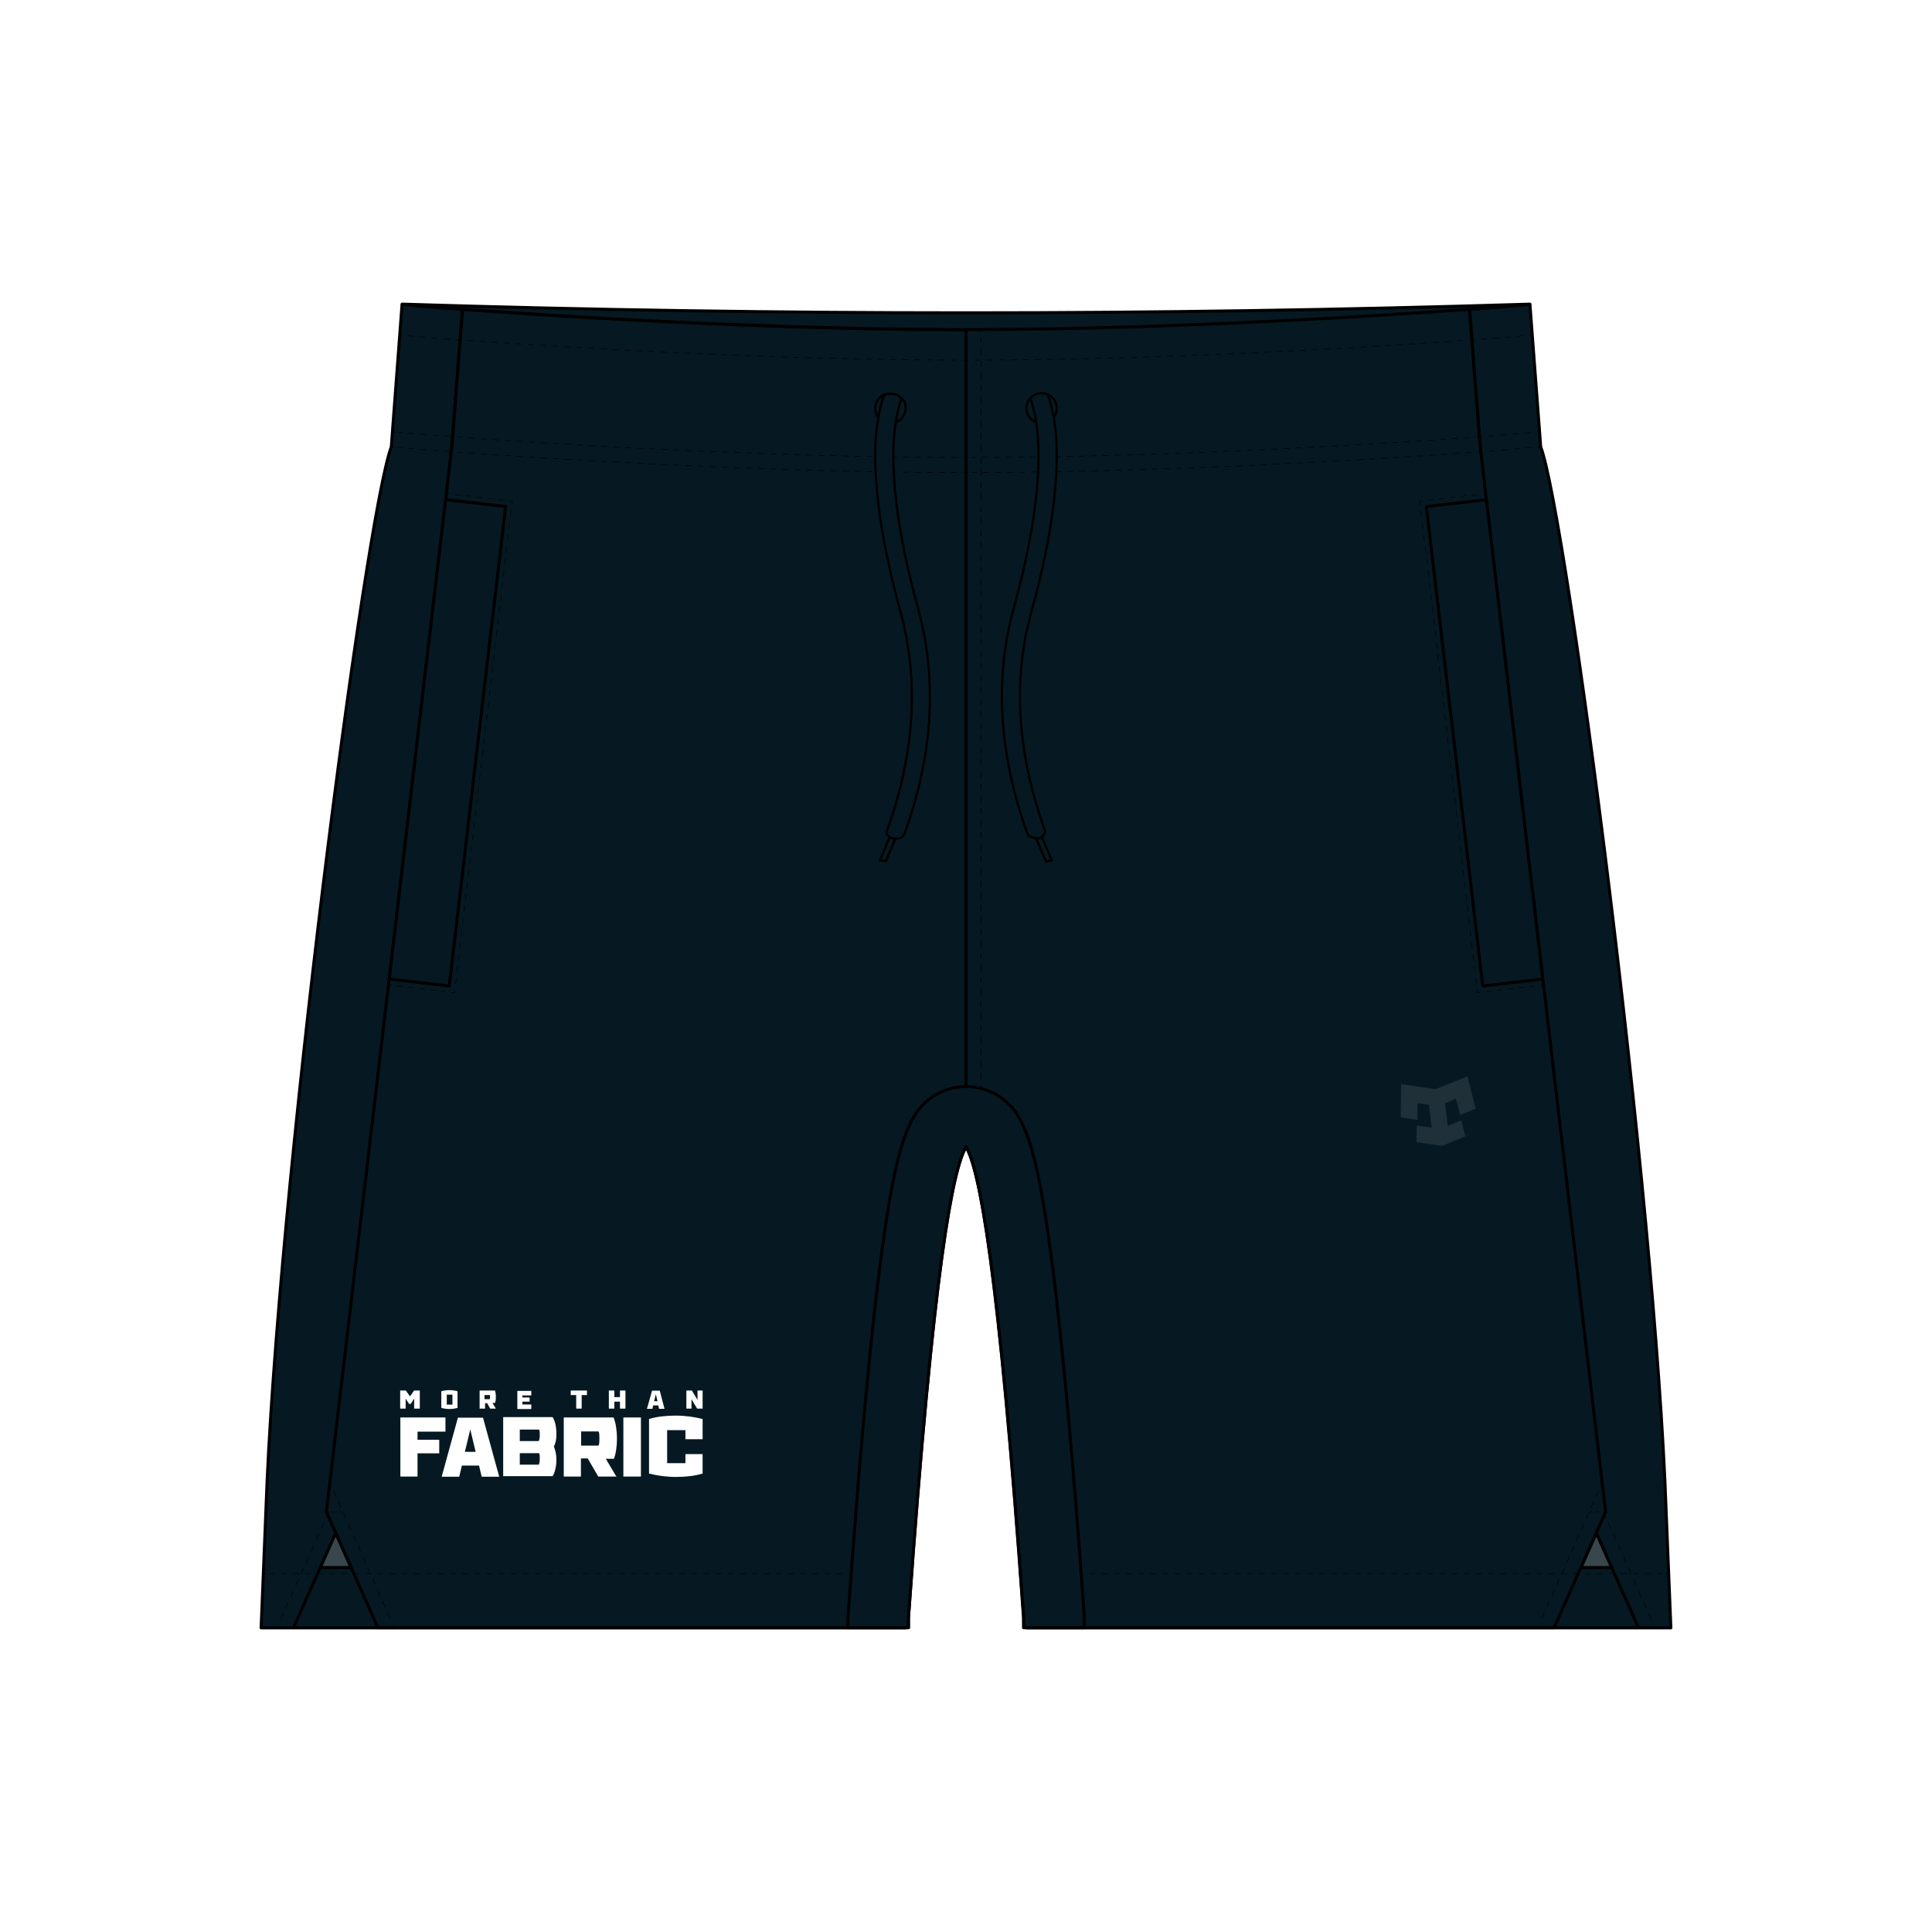 <?xml version="1.0" encoding="UTF-8"?>
<svg id="Layer_1" xmlns="http://www.w3.org/2000/svg" version="1.1" viewBox="0 0 1024 1024">
  <!-- Generator: Adobe Illustrator 29.6.1, SVG Export Plug-In . SVG Version: 2.1.1 Build 9)  -->
  <defs>
    <style>
      .st0 {
        stroke-dasharray: 2.9 2.9;
      }

      .st0, .st1, .st2, .st3, .st4, .st5, .st6, .st7, .st8, .st9, .st10, .st11, .st12, .st13, .st14, .st15 {
        stroke: #000;
      }

      .st0, .st2, .st4, .st5, .st6, .st7, .st8, .st9, .st10, .st11, .st12, .st14, .st15 {
        fill: none;
        stroke-miterlimit: 10;
        stroke-width: .3px;
      }

      .st1 {
        stroke-width: 1.2px;
      }

      .st1, .st3 {
        fill: #061922;
      }

      .st1, .st3, .st13 {
        stroke-linecap: round;
        stroke-linejoin: round;
      }

      .st2 {
        stroke-dasharray: 3.2 3.2;
      }

      .st3, .st13 {
        stroke-width: 1.6px;
      }

      .st4 {
        stroke-dasharray: 3.2 3.2;
      }

      .st16 {
        fill: #fff;
      }

      .st5 {
        stroke-dasharray: 2.9 2.9;
      }

      .st6 {
        stroke-dasharray: 3.2 3.2;
      }

      .st8 {
        stroke-dasharray: 3.2 3.2;
      }

      .st9 {
        stroke-dasharray: 3.2 3.2;
      }

      .st10 {
        stroke-dasharray: 1.9 1.9;
      }

      .st11 {
        stroke-dasharray: 3.2 3.2;
      }

      .st17 {
        fill: #1f3038;
        fill-rule: evenodd;
      }

      .st12 {
        stroke-dasharray: 3.2 3.2;
      }

      .st13 {
        fill: #38474e;
      }

      .st14 {
        stroke-dasharray: 3.3 3.3;
      }

      .st15 {
        stroke-dasharray: 3.2 3.2;
      }
    </style>
  </defs>
  <rect class="st16" width="1024" height="1024"/>
  <g>
    <path id="BACK" class="st3" d="M177.9,812.6l-22.4,50.2h-17.1l2.5-61.4c5.7-166.9,52.8-528.2,66.5-564.6l5.7-75.5s13.8,1.4,32,2.7l-5.7,72.8-61.6,575.8ZM846.1,812.6l22.4,50.2h17.1s-2.5-61.4-2.5-61.4c-5.7-166.9-52.8-528.2-66.5-564.6l-5.7-75.5s-13.8,1.4-32,2.7l5.7,72.8,61.6,575.8ZM540.6,830.8h313.6s14.3,32,14.3,32h-324.4s-3.5-32-3.5-32ZM483.4,830.8H169.8l-14.3,32h324.4l3.5-32Z"/>
    <path id="FRONT" class="st3" d="M512,607.9c-6.9,11.5-17.2,62.2-30.5,249.5v5.3H200.3l-27.3-61.4L239.5,236.8l5.7-72.8s139.8,10.8,266.8,10.8v433.2ZM512,607.9c6.9,11.5,17.2,62.2,30.5,249.5v5.3c.1,0,281.2,0,281.2,0l27.3-61.4-66.5-564.6-5.7-72.8s-139.8,10.8-266.8,10.8v433.2ZM810.8,161.2s-13.8,1.4-32,2.7c0,0-139.8,10.8-266.8,10.8s-266.8-10.8-266.8-10.8c-18.3-1.3-32-2.7-32-2.7,99.6,3.1,199.2,4.6,298.8,4.6s199.2-1.5,298.8-4.6Z"/>
    <path id="POCKETS" class="st3" d="M238.1,522.6l-31.8-3.7,29.9-254.1,31.8,3.7-29.9,254.1ZM785.9,522.6l31.8-3.7-29.9-254.1-31.8,3.7,29.9,254.1Z"/>
    <path id="GUSSET" class="st3" d="M512,607.9c-6.9,11.5-17.2,62.2-30.5,249.5v5.3h-32.1c0-.2,0-.4,0-.7v-5.3c.1-.5.1-1.1.2-1.6,6.1-85.2,12.1-150,17.9-192.7,6.2-45.5,11.3-61.2,17.1-70.9,6-10,16.6-15.6,27.5-15.6h0c10.9,0,21.5,5.6,27.5,15.6,5.8,9.6,10.9,25.4,17.1,70.9,5.8,42.7,11.8,107.6,17.9,192.7,0,.5,0,1.1,0,1.6v5.3c.1.2.1.4.1.7h-32s-.1-5.3-.1-5.3c-13.3-187.4-23.7-238-30.5-249.5h0Z"/>
    <path id="INSIDE" class="st13" d="M854.2,830.8h-16.2l8.1-18.2,8.1,18.2ZM177.9,812.6l8.1,18.2h-16.2s8.1-18.2,8.1-18.2Z"/>
    <g id="LOGOS">
      <path id="Tribal_Sport" class="st17" d="M758.8,597.6l-1.4-12-6.1-.9v8.8c-3-.4-5.9-.8-8.9-1.3l.2-17.6,18.2,2.7,17-6.8,4.3,17.1c-2.7,1.1-5.5,2.2-8.2,3.3l-2.2-8.5-5.8,2.3,1.4,12c2.4-1,4.8-1.9,7.2-2.9.7,2.8,1.4,5.7,2.2,8.5l-12.5,5-13.4-1.9c0-2.9,0-5.9.1-8.8,2.6.4,5.1.7,7.7,1.1"/>
      <g id="LOGOS1" data-name="LOGOS">
        <g>
          <path class="st16" d="M222.4,746.6h-2.9v-5.3l-1.8,2.8h-.9l-1.8-2.8v5.3h-2.9v-9.6h3l2.2,3.1,2.2-3.1h3v9.6h-.2ZM242.5,737.4v8.8c-1.3.4-2.9.6-4.3.6s-3-.2-4.3-.6v-8.8c1.3-.4,2.9-.6,4.3-.6s3,.2,4.3.6ZM236.8,744.5h3v-5.3h-3v5.3ZM262.8,746.6h-3l-1.6-2.9h-1.1v2.9h-2.9v-9.6h8.1c.4.9.5,2.2.5,3.3s0,2.4-.5,3.3h-1.3l1.8,2.9h0ZM259.7,741.6v-2.2h-2.9v2.2h2.9ZM276.9,739.4v1.3h3.8v2.2h-3.8v1.5h4.7v2.4h-7.4v-9.6h7.4v2.4h-4.7v-.2ZM308.3,739.4v7.2h-2.9v-7.2h-2.9v-2.4h8.6v2.4h-2.9ZM328.6,746.6v-3.7h-3v3.7h-2.9v-9.6h2.9v3.5h3v-3.5h2.9v9.6h-2.9ZM346.2,744.9l-.4,1.8h-2.9l2.7-9.6h4.1l2.5,9.6h-2.9l-.4-1.8h-2.9ZM347.6,739l-.9,3.7h1.8l-.9-3.7ZM372.4,746.6h-2.9l-3-5v5h-2.7v-9.6h2.9l3,5v-5h2.7v9.6Z"/>
          <path class="st16" d="M221.3,758.9v4.2h11.5v7.2h-11.5v12.3h-9.1v-31.3h23.9v7.5h-14.7ZM244.8,776.8l-1.4,5.9h-9.3l8.6-31.3h13.3l8.6,31.3h-9.3l-1.4-5.9h-9ZM249.3,757.4l-2.9,12.1h5.7l-2.9-12.1h0ZM293.6,766.8c.9,2.2,1.3,4.6,1.3,6.8,0,3.5-.7,6.8-2,8.8h-26.2v-31.3h26.2c1.3,2,2,5.2,2,8.8s-.4,4.6-1.3,6.8h0ZM285.6,763.7c.4-.9.5-2,.5-3.1s0-2.2-.4-2.9h-10.2v6.1h10.2-.2ZM285.6,776.2c.4-.9.5-2,.5-3.1s0-2.2-.4-2.9h-10.2v6.1h10.2-.2ZM327,782.6h-9.9l-5.6-9.6h-3.6v9.6h-9.1v-31.3h26.4c1.3,3.1,1.8,7.4,1.8,11.2s-.5,7.7-1.6,10.7h-4.3l5.7,9.6h0l.2-.2ZM317.3,766.1c.4-.9.4-2.6.4-3.7s0-2.8-.4-3.7h-9.3v7.5h9.3v-.2ZM330.4,782.6v-31.3h9.3v31.3h-9.3ZM372.4,752.5v10.3h-9.1v-4.8h-9.7v17.5h9.7v-4.8h9.1v10.3c-4.1,1.3-9.3,1.8-14.2,1.8s-10-.7-14.2-1.8v-28.9c4.1-1.3,9.3-1.8,14.2-1.8s10,.7,14.2,1.8h0v.4Z"/>
        </g>
      </g>
    </g>
    <g id="STITCHING">
      <g>
        <line class="st7" x1="236.6" y1="261.6" x2="238.2" y2="261.8"/>
        <line class="st5" x1="241.1" y1="262.1" x2="268.5" y2="265.3"/>
        <polyline class="st7" points="269.9 265.5 271.5 265.7 271.3 267.3"/>
        <line class="st8" x1="270.9" y1="270.5" x2="241.3" y2="523"/>
        <polyline class="st7" points="241.1 524.6 240.9 526.1 239.3 526"/>
        <line class="st0" x1="236.4" y1="525.6" x2="208.9" y2="522.4"/>
        <line class="st7" x1="207.5" y1="522.2" x2="205.9" y2="522"/>
      </g>
      <g>
        <line class="st7" x1="787.4" y1="261.6" x2="785.8" y2="261.8"/>
        <line class="st5" x1="782.9" y1="262.1" x2="755.5" y2="265.3"/>
        <polyline class="st7" points="754.1 265.5 752.5 265.7 752.7 267.3"/>
        <line class="st8" x1="753.1" y1="270.5" x2="782.7" y2="523"/>
        <polyline class="st7" points="782.9 524.6 783.1 526.1 784.7 526"/>
        <line class="st0" x1="787.6" y1="525.6" x2="815.1" y2="522.4"/>
        <line class="st7" x1="816.5" y1="522.2" x2="818.1" y2="522"/>
      </g>
      <g>
        <path class="st7" d="M816.5,236.8s-.6,0-1.6.2"/>
        <path class="st9" d="M811.8,237.2c-5.6.5-15.8,1.4-27.9,2.3,0,0-140.1,10.8-268.8,11"/>
        <path class="st7" d="M513.5,250.5c-.5,0-1.1,0-1.6,0h.2c-.5,0-1.1,0-1.6,0"/>
        <path class="st9" d="M507.3,250.5c-128.2-.3-267.2-11-267.2-11-13.3-.9-24.3-1.9-29.5-2.4"/>
        <path class="st7" d="M209.1,236.9c-1-.1-1.6-.2-1.6-.2"/>
      </g>
      <g>
        <path class="st7" d="M815.9,228.8c-.4,0-.9,0-1.6.2"/>
        <path class="st15" d="M811.2,229.3c-5.7.5-15.6,1.4-27.3,2.2,0,0-140.1,10.8-268.8,11"/>
        <path class="st7" d="M513.5,242.5c-.5,0-1.1,0-1.6,0h.2c-.5,0-1.1,0-1.6,0"/>
        <path class="st6" d="M507.3,242.5c-128.2-.3-267.2-11-267.2-11-12.9-.9-23.5-1.9-28.9-2.4"/>
        <path class="st7" d="M209.7,229c-.7,0-1.2-.1-1.6-.2"/>
      </g>
      <g>
        <path class="st7" d="M812.1,177.6c-.5,0-1,0-1.6.1"/>
        <path class="st11" d="M807.3,178c-5.8.5-13.5,1.2-22.3,1.8-3.8.3-145.4,11.1-272.9,11.1h-.2c-127.5,0-269.2-10.8-272.9-11.1-9.6-.7-17.9-1.4-23.9-1.9"/>
        <path class="st7" d="M213.5,177.7c-.6,0-1.1-.1-1.6-.1"/>
      </g>
      <g>
        <line class="st7" x1="451.3" y1="834" x2="449.7" y2="834"/>
        <line class="st12" x1="446.5" y1="834" x2="142.8" y2="834"/>
        <line class="st7" x1="141.2" y1="834" x2="139.6" y2="834"/>
      </g>
      <g>
        <line class="st7" x1="572.7" y1="834" x2="574.3" y2="834"/>
        <line class="st12" x1="577.5" y1="834" x2="881.2" y2="834"/>
        <line class="st7" x1="882.8" y1="834" x2="884.4" y2="834"/>
      </g>
      <g>
        <line class="st7" x1="174.8" y1="785.8" x2="175.5" y2="787.3"/>
        <line class="st2" x1="176.8" y1="790.2" x2="207.7" y2="859.8"/>
        <line class="st7" x1="208.4" y1="861.3" x2="209" y2="862.8"/>
      </g>
      <g>
        <line class="st7" x1="146.8" y1="862.8" x2="147.4" y2="861.3"/>
        <line class="st14" x1="148.8" y1="858.3" x2="172.2" y2="805.7"/>
        <line class="st7" x1="172.9" y1="804.2" x2="173.6" y2="802.7"/>
      </g>
      <g>
        <line class="st7" x1="173" y1="801.4" x2="174.6" y2="801.4"/>
        <line class="st10" x1="176.4" y1="801.4" x2="179.2" y2="801.4"/>
        <line class="st7" x1="180.1" y1="801.4" x2="181.7" y2="801.4"/>
      </g>
      <g>
        <line class="st7" x1="849.2" y1="785.8" x2="848.5" y2="787.3"/>
        <line class="st2" x1="847.2" y1="790.2" x2="816.3" y2="859.8"/>
        <line class="st7" x1="815.6" y1="861.3" x2="815" y2="862.8"/>
      </g>
      <g>
        <line class="st7" x1="877.2" y1="862.8" x2="876.6" y2="861.3"/>
        <line class="st14" x1="875.2" y1="858.3" x2="851.8" y2="805.7"/>
        <line class="st7" x1="851.1" y1="804.2" x2="850.4" y2="802.7"/>
      </g>
      <g>
        <line class="st7" x1="851" y1="801.4" x2="849.4" y2="801.4"/>
        <line class="st10" x1="847.6" y1="801.4" x2="844.8" y2="801.4"/>
        <line class="st7" x1="843.9" y1="801.4" x2="842.3" y2="801.4"/>
      </g>
      <g>
        <line class="st7" x1="520" y1="577" x2="520" y2="575.4"/>
        <line class="st4" x1="520" y1="572.2" x2="520" y2="177.9"/>
        <line class="st7" x1="520" y1="176.3" x2="520" y2="174.7"/>
      </g>
    </g>
    <path id="STRINGS" class="st1" d="M468.7,209.1c-1.4,3.7-2.4,7.8-3.2,12.1-1-1.3-1.6-3-1.6-4.8,0-3.3,2-6.1,4.8-7.3ZM477.9,211c-1.4,3.8-2.4,8.1-3.1,12.8,3-1.1,5.2-4.1,5.2-7.5s-.8-3.9-2.1-5.4ZM544,216.4c0,3.4,2.2,6.3,5.2,7.5-.7-4.7-1.8-9-3.1-12.8-1.3,1.4-2.1,3.3-2.1,5.4ZM555.3,209.1c1.4,3.7,2.4,7.8,3.2,12.1,1-1.3,1.6-3,1.6-4.8,0-3.3-2-6.1-4.8-7.3ZM552.3,443.8l5.2,12.2-3.1.6-5.2-12.2c.5,0,.9,0,1.4,0,.6-.1,1.2-.3,1.6-.5ZM544.3,334.1c.7-3.3,1.5-6.5,2.3-9.7l.3-1c7.2-26,17.1-70.6,11.6-102.2-.8-4.3-1.8-8.4-3.2-12.1-1-.4-2.1-.7-3.2-.7-2.4,0-4.5,1-6,2.6,1.4,3.8,2.4,8.1,3.1,12.8,3.5,23.1-.5,57.1-11.8,98.2l-.3,1.1c-10.1,37.1-7.6,77,7.4,118.6.5,1.5,2.4,2.4,4.4,2.5.5,0,.9,0,1.4,0,2.6-.5,4.1-2.3,3.5-4.1-13.4-37.1-16.6-72.7-9.6-106.1ZM473.3,444.3c.5,0,1,.1,1.4,0l-5.2,12.2-3.1-.6,5.2-12.2c.5.2,1,.4,1.6.5ZM486.8,323.2l-.3-1.1c-11.3-41.1-15.3-75.1-11.8-98.2.7-4.7,1.8-9,3.1-12.8,0-.1-.2-.2-.3-.3-.2-.2-.4-.4-.6-.5-.3-.2-.6-.5-.9-.7-.1,0-.2-.1-.3-.2,0,0,0,0,0,0-.1,0-.2-.1-.3-.2-.1,0-.3-.1-.5-.2,0,0-.2,0-.2,0,0,0,0,0-.1,0,0,0-.2,0-.3,0-.2,0-.5-.1-.7-.2-.1,0-.3,0-.4,0-.1,0-.2,0-.4,0-.3,0-.6,0-.9,0s-.6,0-.9,0c-.1,0-.3,0-.4,0-.6,0-1.1.2-1.6.4-.1,0-.2,0-.3.1h0c-1.4,3.7-2.4,7.8-3.2,12.1h0c-5.5,31.6,4.4,76.1,11.6,102.2l.3,1c.9,3.2,1.6,6.4,2.3,9.7,7,33.4,3.8,69-9.6,106.1-.6,1.8.9,3.6,3.5,4.1.5,0,.9.1,1.4,0,2.1,0,3.9-1.1,4.4-2.5,15-41.6,17.5-81.5,7.4-118.6Z"/>
  </g>
</svg>